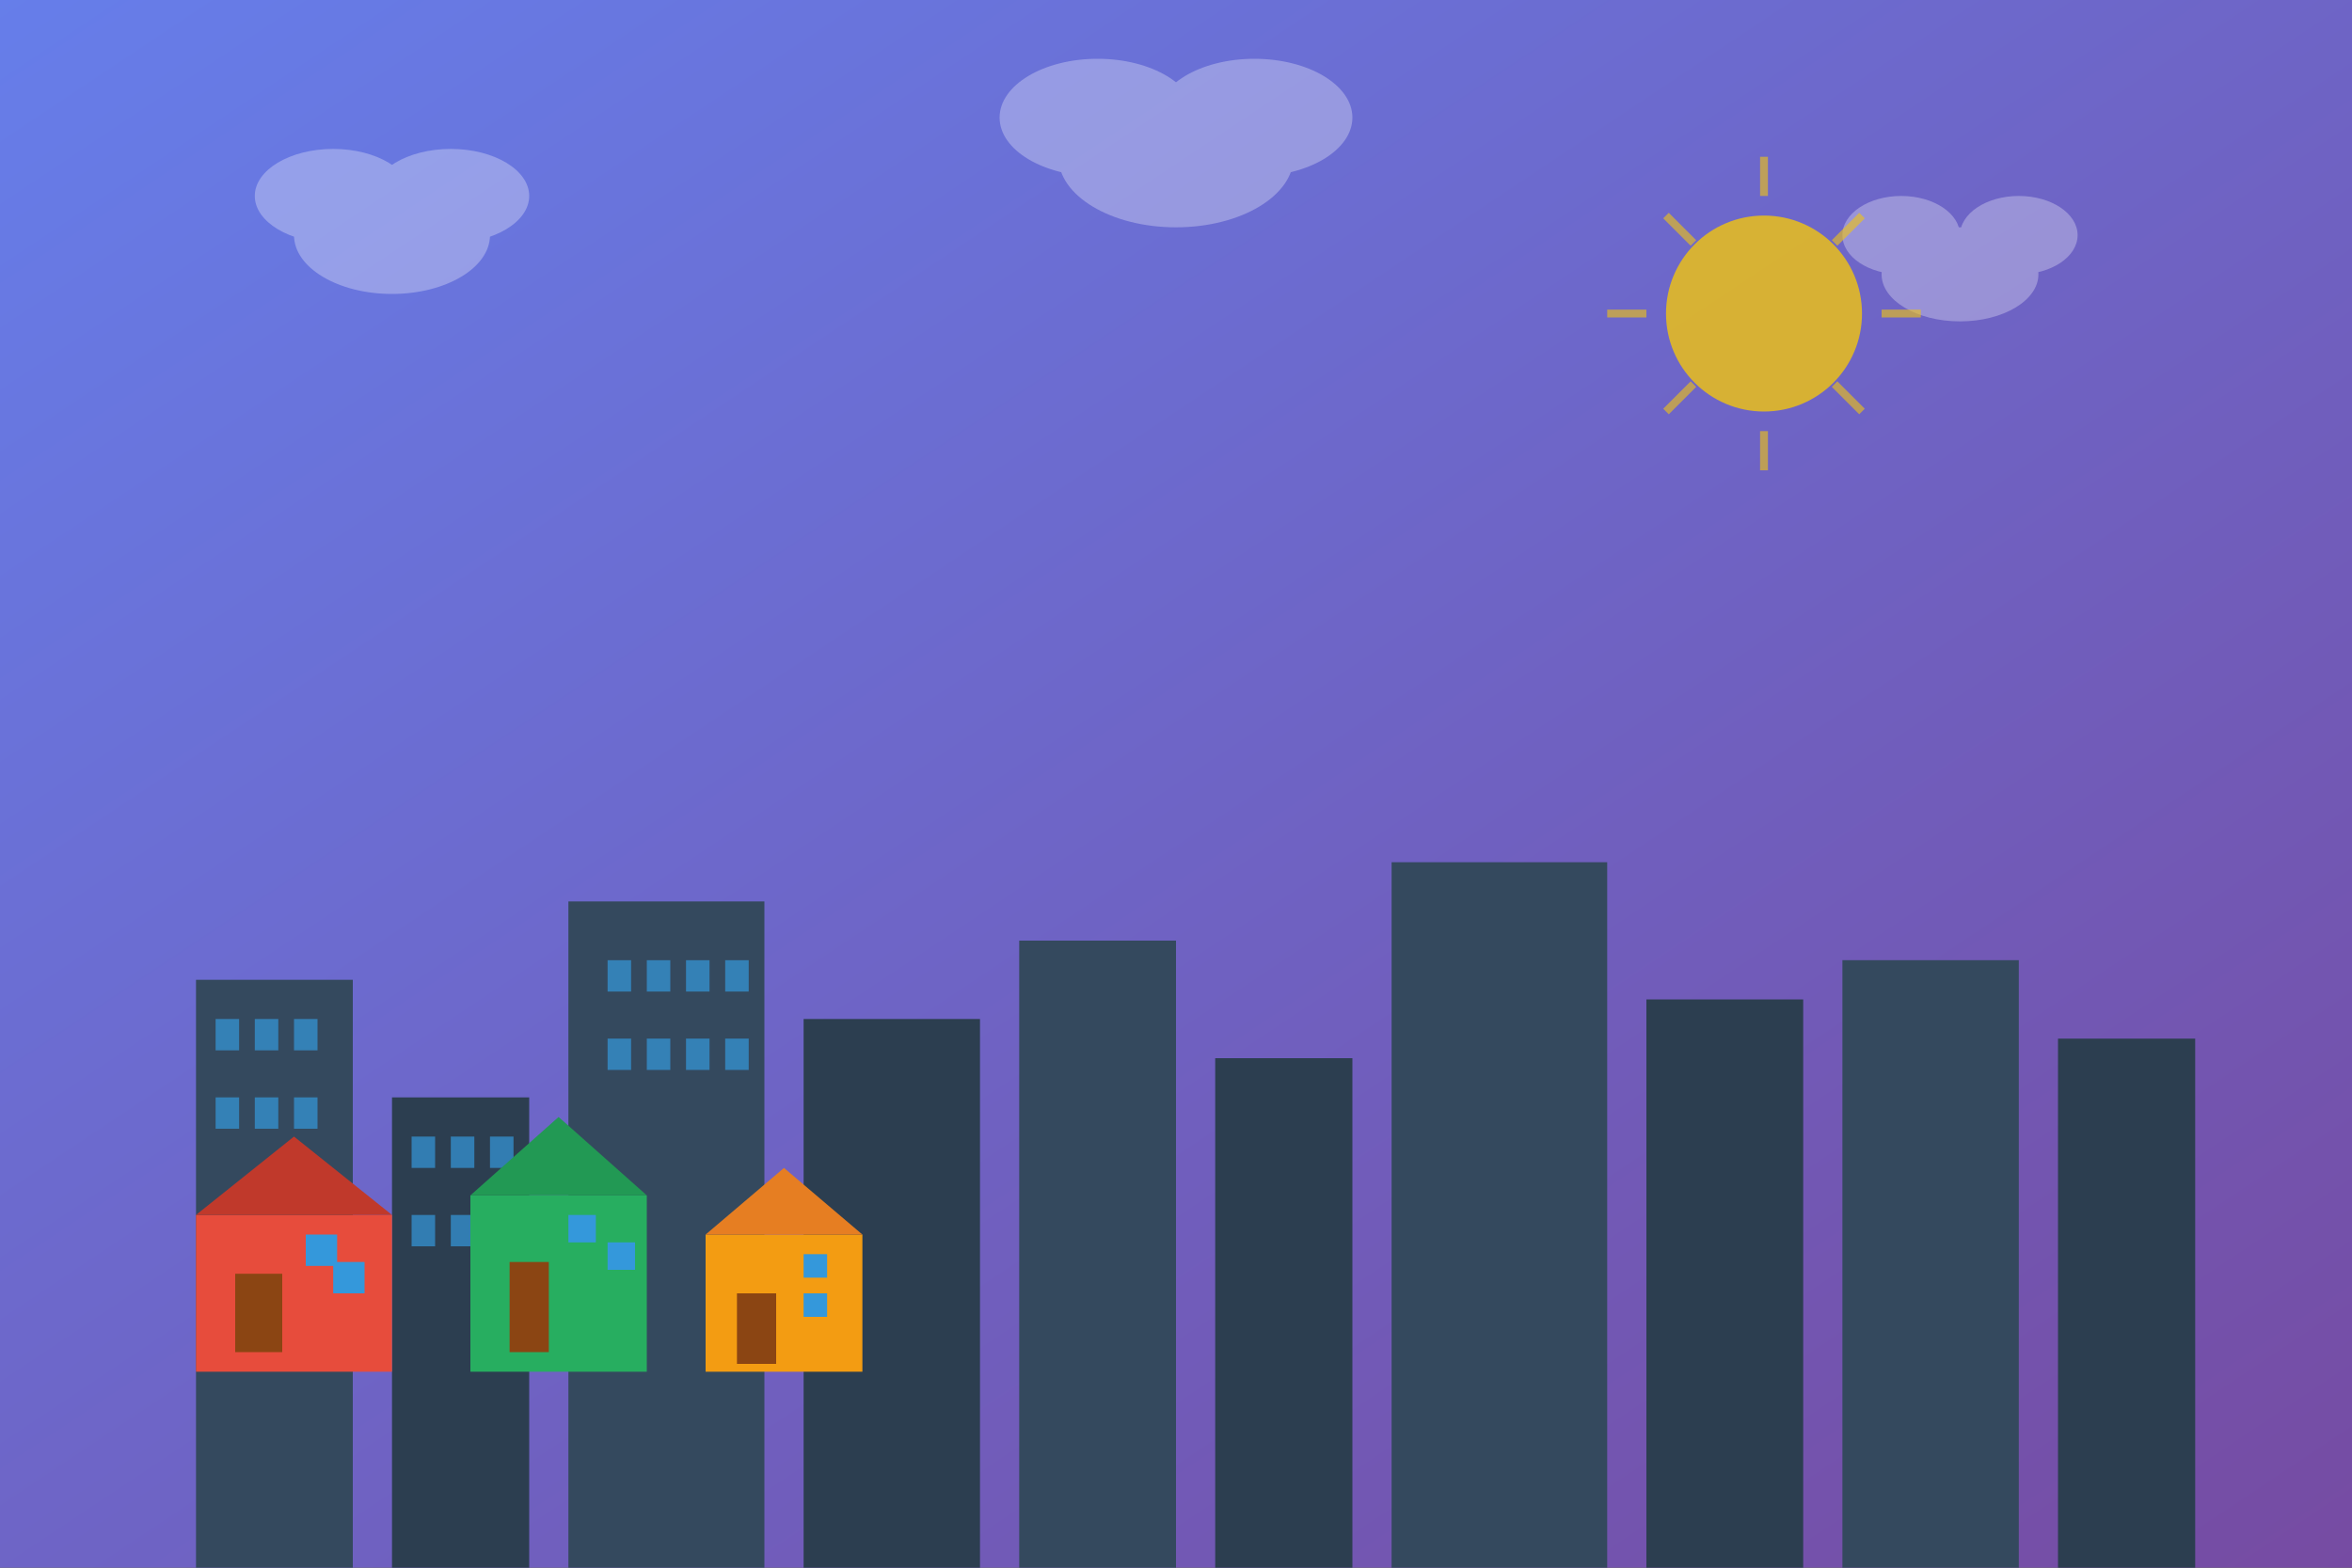 <svg width="600" height="400" viewBox="0 0 600 400" fill="none" xmlns="http://www.w3.org/2000/svg">
  <rect x="0" y="0" width="600" height="400" fill="#333333" stroke="none"/>
  <!-- Background -->
  <rect width="600" height="400" fill="url(#heroGradient)"/>
  
  <!-- City Skyline -->
  <g transform="translate(0, 200)">
    <!-- Buildings -->
    <rect x="50" y="50" width="40" height="150" fill="#34495e"/>
    <rect x="100" y="80" width="35" height="120" fill="#2c3e50"/>
    <rect x="145" y="30" width="50" height="170" fill="#34495e"/>
    <rect x="205" y="60" width="45" height="140" fill="#2c3e50"/>
    <rect x="260" y="40" width="40" height="160" fill="#34495e"/>
    <rect x="310" y="70" width="35" height="130" fill="#2c3e50"/>
    <rect x="355" y="20" width="55" height="180" fill="#34495e"/>
    <rect x="420" y="55" width="40" height="145" fill="#2c3e50"/>
    <rect x="470" y="45" width="45" height="155" fill="#34495e"/>
    <rect x="525" y="65" width="35" height="135" fill="#2c3e50"/>
    
    <!-- Windows -->
    <g fill="#3498db" opacity="0.7">
      <!-- Building 1 -->
      <rect x="55" y="60" width="6" height="8"/>
      <rect x="65" y="60" width="6" height="8"/>
      <rect x="75" y="60" width="6" height="8"/>
      <rect x="55" y="80" width="6" height="8"/>
      <rect x="65" y="80" width="6" height="8"/>
      <rect x="75" y="80" width="6" height="8"/>
      
      <!-- Building 2 -->
      <rect x="105" y="90" width="6" height="8"/>
      <rect x="115" y="90" width="6" height="8"/>
      <rect x="125" y="90" width="6" height="8"/>
      <rect x="105" y="110" width="6" height="8"/>
      <rect x="115" y="110" width="6" height="8"/>
      <rect x="125" y="110" width="6" height="8"/>
      
      <!-- Building 3 -->
      <rect x="155" y="45" width="6" height="8"/>
      <rect x="165" y="45" width="6" height="8"/>
      <rect x="175" y="45" width="6" height="8"/>
      <rect x="185" y="45" width="6" height="8"/>
      <rect x="155" y="65" width="6" height="8"/>
      <rect x="165" y="65" width="6" height="8"/>
      <rect x="175" y="65" width="6" height="8"/>
      <rect x="185" y="65" width="6" height="8"/>
    </g>
  </g>
  
  <!-- Houses in foreground -->
  <g transform="translate(50, 280)">
    <!-- House 1 -->
    <rect x="0" y="30" width="50" height="40" fill="#e74c3c"/>
    <polygon points="0,30 25,10 50,30" fill="#c0392b"/>
    <rect x="10" y="45" width="12" height="20" fill="#8b4513"/>
    <rect x="28" y="35" width="8" height="8" fill="#3498db"/>
    <rect x="35" y="42" width="8" height="8" fill="#3498db"/>
    
    <!-- House 2 -->
    <rect x="70" y="25" width="45" height="45" fill="#27ae60"/>
    <polygon points="70,25 92.5,5 115,25" fill="#229954"/>
    <rect x="80" y="42" width="10" height="23" fill="#8b4513"/>
    <rect x="95" y="30" width="7" height="7" fill="#3498db"/>
    <rect x="105" y="37" width="7" height="7" fill="#3498db"/>
    
    <!-- House 3 -->
    <rect x="130" y="35" width="40" height="35" fill="#f39c12"/>
    <polygon points="130,35 150,18 170,35" fill="#e67e22"/>
    <rect x="138" y="50" width="10" height="18" fill="#8b4513"/>
    <rect x="155" y="40" width="6" height="6" fill="#3498db"/>
    <rect x="155" y="50" width="6" height="6" fill="#3498db"/>
  </g>
  
  <!-- Clouds -->
  <g fill="#ffffff" opacity="0.3">
    <ellipse cx="100" cy="60" rx="25" ry="15"/>
    <ellipse cx="85" cy="50" rx="20" ry="12"/>
    <ellipse cx="115" cy="50" rx="20" ry="12"/>
    
    <ellipse cx="300" cy="40" rx="30" ry="18"/>
    <ellipse cx="280" cy="30" rx="25" ry="15"/>
    <ellipse cx="320" cy="30" rx="25" ry="15"/>
    
    <ellipse cx="500" cy="70" rx="20" ry="12"/>
    <ellipse cx="485" cy="60" rx="15" ry="10"/>
    <ellipse cx="515" cy="60" rx="15" ry="10"/>
  </g>
  
  <!-- Sun -->
  <circle cx="450" cy="80" r="25" fill="#f1c40f" opacity="0.8"/>
  <g stroke="#f1c40f" stroke-width="2" opacity="0.6">
    <line x1="450" y1="40" x2="450" y2="50"/>
    <line x1="450" y1="110" x2="450" y2="120"/>
    <line x1="410" y1="80" x2="420" y2="80"/>
    <line x1="480" y1="80" x2="490" y2="80"/>
    <line x1="425" y1="55" x2="432" y2="62"/>
    <line x1="468" y1="98" x2="475" y2="105"/>
    <line x1="475" y1="55" x2="468" y2="62"/>
    <line x1="432" y1="98" x2="425" y2="105"/>
  </g>
  
  <!-- Gradient Definitions -->
  <defs>
    <linearGradient id="heroGradient" x1="0%" y1="0%" x2="100%" y2="100%">
      <stop offset="0%" style="stop-color:#667eea;stop-opacity:1" />
      <stop offset="100%" style="stop-color:#764ba2;stop-opacity:1" />
    </linearGradient>
  </defs>
</svg>
